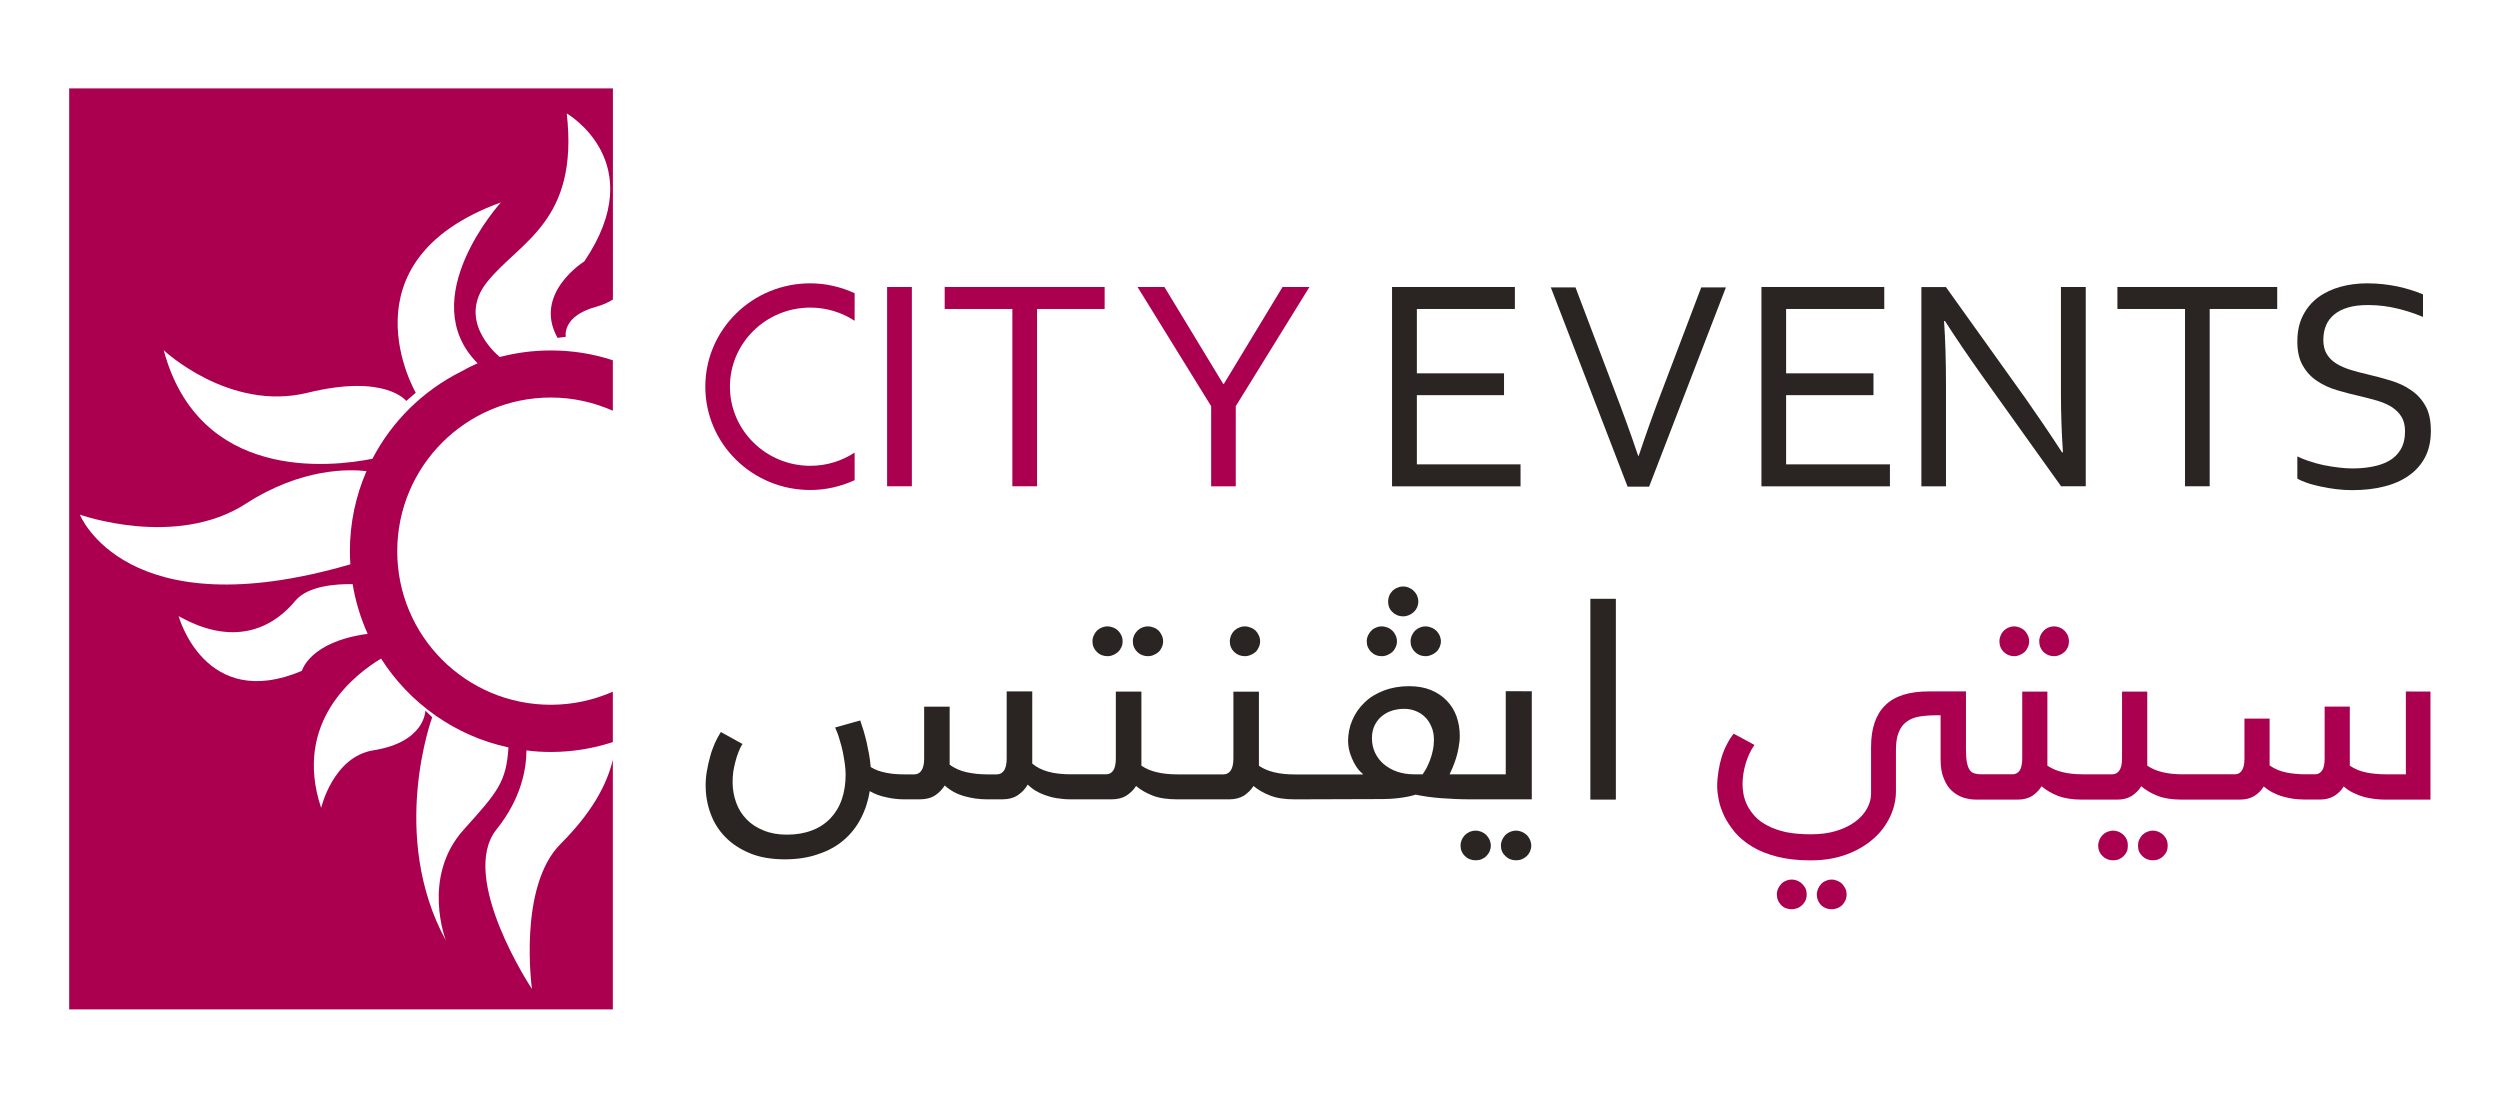 <?xml version="1.0" encoding="utf-8"?>
<!-- Generator: Adobe Illustrator 25.4.1, SVG Export Plug-In . SVG Version: 6.00 Build 0)  -->
<svg version="1.1" id="Layer_1" xmlns="http://www.w3.org/2000/svg" xmlns:xlink="http://www.w3.org/1999/xlink" x="0px" y="0px"
	 viewBox="0 0 361.68 158.82" style="enable-background:new 0 0 361.68 158.82;" xml:space="preserve">
<style type="text/css">
	.st0{clip-path:url(#SVGID_00000005246575753459935130000000577620310259918225_);fill:#2A2523;}
	.st1{fill:#2A2523;}
	.st2{clip-path:url(#SVGID_00000164483121121939175360000011983541209336502716_);fill:#2A2523;}
	.st3{clip-path:url(#SVGID_00000116917820469129285780000003645303267788405694_);fill:#2A2523;}
	.st4{clip-path:url(#SVGID_00000116917820469129285780000003645303267788405694_);fill:#AA004F;}
	.st5{clip-path:url(#SVGID_00000171709991234466501950000012077333942627221911_);fill:#2A2523;}
	.st6{clip-path:url(#SVGID_00000171709991234466501950000012077333942627221911_);fill:#AA004F;}
	.st7{fill:#AA004F;}
	.st8{clip-path:url(#SVGID_00000163776804477105556710000007385595656456831932_);fill:#AA004F;}
</style>
<g>
	<g>
		<defs>
			<rect id="SVGID_1_" x="10.01" y="12.79" width="341.67" height="133.23"/>
		</defs>
		<clipPath id="SVGID_00000003069493353794400010000002480176238270112409_">
			<use xlink:href="#SVGID_1_"  style="overflow:visible;"/>
		</clipPath>
		<path style="clip-path:url(#SVGID_00000003069493353794400010000002480176238270112409_);fill:#2A2523;" d="M298.16,56.87
			c0,2.91,0.1,5.79,0.29,8.58h-0.13c-1.75-2.71-3.53-5.31-5.31-7.85l-11.49-16.07h-3.55v28.83h3.56V55.64c0-3.51-0.1-6.57-0.28-9.2
			h0.13c1.55,2.42,3.33,5.04,5.32,7.84l11.48,16.07h3.57V41.52h-3.59V56.87z"/>
	</g>
	<polygon class="st1" points="204.98,57.17 217.59,57.17 217.59,54.01 204.98,54.01 204.98,44.7 219.16,44.7 219.16,41.52 
		201.39,41.52 201.39,70.36 219.98,70.36 219.98,67.18 204.98,67.18 	"/>
	<g>
		<defs>
			<rect id="SVGID_00000072975901128813308830000008484494564376512676_" x="10.01" y="12.79" width="341.67" height="133.23"/>
		</defs>
		<clipPath id="SVGID_00000036973125698778311970000008316435720128232342_">
			<use xlink:href="#SVGID_00000072975901128813308830000008484494564376512676_"  style="overflow:visible;"/>
		</clipPath>
		<path style="clip-path:url(#SVGID_00000036973125698778311970000008316435720128232342_);fill:#2A2523;" d="M240.49,56.41
			c-1.23,3.2-2.36,6.37-3.41,9.52h-0.09c-1.06-3.15-2.21-6.32-3.44-9.52l-5.62-14.83h-3.57l11.11,28.83h3.11l11.11-28.83h-3.57
			L240.49,56.41z"/>
	</g>
	<polygon class="st1" points="258.4,57.17 271.04,57.17 271.04,54.01 258.4,54.01 258.4,44.7 272.6,44.7 272.6,41.52 254.83,41.52 
		254.83,70.36 273.42,70.36 273.42,67.18 258.4,67.18 	"/>
	<polygon class="st1" points="306.33,44.7 316.11,44.7 316.11,70.35 319.68,70.35 319.68,44.7 329.45,44.7 329.45,41.52 
		306.33,41.52 	"/>
	<g>
		<defs>
			<rect id="SVGID_00000116212945977700320030000017929052508125982880_" x="10.01" y="12.79" width="341.67" height="133.23"/>
		</defs>
		<clipPath id="SVGID_00000119808320909449511740000009176969891211232151_">
			<use xlink:href="#SVGID_00000116212945977700320030000017929052508125982880_"  style="overflow:visible;"/>
		</clipPath>
		<path style="clip-path:url(#SVGID_00000119808320909449511740000009176969891211232151_);fill:#2A2523;" d="M350.89,58.71
			c-0.53-0.95-1.23-1.7-2.09-2.27c-0.85-0.6-1.83-1.05-2.92-1.38c-1.1-0.33-2.22-0.64-3.36-0.9c-0.84-0.19-1.65-0.41-2.42-0.64
			c-0.78-0.24-1.45-0.53-2.05-0.89c-0.59-0.35-1.06-0.82-1.41-1.37c-0.34-0.54-0.52-1.25-0.52-2.1c0-0.75,0.13-1.46,0.39-2.07
			c0.25-0.63,0.67-1.16,1.21-1.61c0.53-0.44,1.21-0.77,2.03-1.01c0.83-0.24,1.77-0.34,2.89-0.34c1.49,0.01,2.85,0.18,4.15,0.5
			c1.29,0.3,2.54,0.72,3.75,1.22v-3.26c-1.13-0.48-2.36-0.86-3.7-1.15c-1.37-0.28-2.8-0.45-4.38-0.45c-1.37,0-2.66,0.17-3.87,0.5
			c-1.21,0.34-2.28,0.84-3.22,1.53c-0.93,0.69-1.66,1.57-2.2,2.63c-0.54,1.05-0.81,2.31-0.81,3.77c0,1.41,0.26,2.57,0.79,3.47
			c0.51,0.91,1.19,1.64,2.04,2.21c0.86,0.58,1.83,1.03,2.91,1.35c1.09,0.33,2.2,0.61,3.35,0.87c0.86,0.2,1.68,0.43,2.45,0.64
			c0.77,0.24,1.48,0.53,2.07,0.89c0.59,0.39,1.08,0.84,1.43,1.4c0.35,0.55,0.54,1.28,0.54,2.12c0,1.07-0.21,1.94-0.62,2.64
			c-0.41,0.68-0.95,1.24-1.66,1.64c-0.71,0.41-1.51,0.68-2.44,0.86c-0.92,0.18-1.9,0.26-2.92,0.26c-0.63,0-1.29-0.05-2.03-0.14
			c-0.71-0.08-1.41-0.21-2.11-0.34c-0.69-0.14-1.38-0.34-2.03-0.56c-0.66-0.2-1.23-0.44-1.77-0.7v3.21c0.34,0.21,0.79,0.4,1.38,0.61
			c0.58,0.21,1.25,0.38,1.96,0.53c0.7,0.16,1.49,0.29,2.28,0.39c0.79,0.1,1.58,0.14,2.32,0.14c1.64,0,3.18-0.16,4.54-0.51
			c1.4-0.33,2.59-0.86,3.6-1.56c1.02-0.7,1.81-1.58,2.39-2.67c0.57-1.08,0.85-2.37,0.85-3.86
			C351.67,60.82,351.42,59.63,350.89,58.71"/>
		<path style="clip-path:url(#SVGID_00000119808320909449511740000009176969891211232151_);fill:#AA004F;" d="M307.23,120.8
			c-0.2-0.18-0.43-0.34-0.68-0.46c-0.28-0.1-0.55-0.17-0.85-0.17c-0.3,0-0.56,0.07-0.83,0.17c-0.28,0.12-0.51,0.29-0.68,0.46
			c-0.2,0.21-0.35,0.43-0.46,0.68c-0.11,0.26-0.18,0.56-0.18,0.85c0,0.62,0.21,1.11,0.62,1.51c0.42,0.42,0.93,0.62,1.53,0.62
			c0.3,0,0.57-0.04,0.85-0.15c0.25-0.12,0.49-0.26,0.68-0.46c0.2-0.19,0.35-0.41,0.46-0.66c0.12-0.27,0.15-0.56,0.15-0.85
			c0-0.29-0.03-0.59-0.15-0.85C307.59,121.23,307.43,121.01,307.23,120.8 M312.98,120.8c-0.19-0.18-0.42-0.34-0.68-0.46
			c-0.25-0.1-0.54-0.17-0.84-0.17c-0.3,0-0.57,0.07-0.83,0.17c-0.28,0.12-0.5,0.29-0.7,0.46c-0.19,0.21-0.33,0.43-0.45,0.68
			c-0.12,0.26-0.17,0.56-0.17,0.85c0,0.62,0.2,1.11,0.61,1.51c0.42,0.42,0.93,0.62,1.53,0.62c0.3,0,0.58-0.04,0.84-0.15
			c0.26-0.12,0.5-0.26,0.68-0.46c0.2-0.19,0.35-0.41,0.48-0.66c0.11-0.27,0.16-0.56,0.16-0.85c0-0.29-0.05-0.59-0.16-0.85
			C313.34,121.23,313.18,121.01,312.98,120.8 M348.06,100.02v12h-2.93c-1,0-1.97-0.09-2.83-0.27c-0.89-0.18-1.66-0.51-2.35-0.98
			v-8.54h-3.64v7.5c0,0.78-0.11,1.36-0.36,1.73c-0.25,0.37-0.6,0.56-1.02,0.56h-1.41c-0.97,0-1.89-0.09-2.76-0.26
			c-0.88-0.18-1.68-0.51-2.41-1.02v-6.78h-3.64v5.77c0,0.78-0.12,1.36-0.37,1.73c-0.24,0.37-0.57,0.56-1.02,0.56h-7.38h-0.01h-0.17
			c-1.15,0-2.14-0.11-2.96-0.32c-0.83-0.2-1.54-0.52-2.15-0.93v-10.71H307v9.67c0,0.78-0.13,1.36-0.38,1.73
			c-0.25,0.37-0.6,0.56-1.04,0.56h-4.08h-0.01h-0.01h-0.16c-1.13,0-2.14-0.11-2.96-0.32c-0.84-0.2-1.55-0.52-2.16-0.93v-10.71h-3.64
			v9.67c0,0.78-0.13,1.36-0.36,1.73c-0.25,0.37-0.61,0.56-1.03,0.56h-4.58c-0.37,0-0.68-0.04-0.95-0.13
			c-0.27-0.07-0.51-0.24-0.68-0.5c-0.19-0.26-0.31-0.63-0.41-1.11c-0.09-0.47-0.13-1.13-0.13-1.96v-8.29h-5.38
			c-2.86,0-4.95,0.66-6.31,2.02c-1.37,1.34-2.04,3.36-2.04,6.03v6.76c0,0.74-0.21,1.48-0.61,2.18c-0.4,0.71-0.96,1.33-1.71,1.88
			c-0.75,0.55-1.66,0.99-2.75,1.32c-1.07,0.33-2.28,0.48-3.64,0.48c-1.39,0-2.61-0.11-3.64-0.32c-1.02-0.24-1.91-0.55-2.63-0.94
			c-0.73-0.38-1.33-0.81-1.8-1.32c-0.47-0.52-0.84-1.03-1.11-1.57c-0.27-0.53-0.45-1.07-0.56-1.61c-0.1-0.54-0.14-1.04-0.14-1.5
			c0-0.5,0.03-1.02,0.12-1.53c0.09-0.51,0.2-1.03,0.35-1.51c0.16-0.51,0.33-0.98,0.55-1.43c0.21-0.44,0.45-0.85,0.7-1.2l-3.01-1.63
			c-0.34,0.43-0.66,0.92-0.94,1.48c-0.31,0.56-0.56,1.18-0.77,1.84c-0.21,0.66-0.37,1.35-0.48,2.07c-0.12,0.73-0.19,1.48-0.19,2.22
			c0,0.58,0.08,1.24,0.23,2.01c0.15,0.76,0.43,1.53,0.81,2.34c0.39,0.79,0.91,1.56,1.55,2.34c0.66,0.77,1.49,1.44,2.49,2.05
			c1,0.61,2.2,1.08,3.58,1.44c1.39,0.36,3,0.54,4.85,0.54c1.94,0,3.68-0.29,5.21-0.86c1.51-0.55,2.83-1.34,3.87-2.26
			c1.06-0.92,1.87-2.01,2.43-3.21c0.56-1.19,0.84-2.43,0.84-3.67v-5.97c0-1.07,0.13-1.93,0.41-2.58c0.25-0.65,0.64-1.16,1.13-1.51
			c0.5-0.37,1.09-0.62,1.8-0.74c0.69-0.11,1.49-0.19,2.38-0.19h0.74v6.34c0,1.08,0.13,2,0.45,2.75c0.28,0.76,0.67,1.36,1.16,1.82
			c0.5,0.45,1.05,0.78,1.66,0.99c0.63,0.2,1.27,0.3,1.92,0.3h5.94c0.86,0,1.56-0.19,2.15-0.55c0.54-0.39,1-0.83,1.33-1.38
			c0.66,0.56,1.45,1.03,2.38,1.39c0.94,0.36,2.11,0.54,3.49,0.54h0.21h0.01h0.01h4.84c0.86,0,1.56-0.19,2.13-0.55
			c0.56-0.39,1.02-0.83,1.35-1.38c0.67,0.56,1.46,1.03,2.39,1.39c0.92,0.36,2.09,0.54,3.5,0.54h0.2h0.01h8.12
			c0.87,0,1.58-0.18,2.16-0.54c0.56-0.36,1.01-0.82,1.34-1.36c0.41,0.33,0.85,0.65,1.32,0.88c0.46,0.24,0.96,0.44,1.48,0.58
			c0.5,0.14,1.02,0.25,1.55,0.33c0.53,0.05,1.05,0.1,1.58,0.1h2.18c0.85,0,1.55-0.18,2.11-0.54c0.56-0.34,1.01-0.8,1.35-1.35
			c0.44,0.38,0.91,0.7,1.42,0.93c0.5,0.25,1.03,0.45,1.55,0.59c0.52,0.13,1.04,0.24,1.56,0.29c0.5,0.06,0.98,0.09,1.43,0.09h6.59
			v-15.64H348.06z M266.51,127.88c-0.19-0.2-0.43-0.35-0.68-0.45c-0.28-0.12-0.55-0.18-0.85-0.18c-0.3,0-0.56,0.06-0.82,0.18
			c-0.27,0.1-0.5,0.25-0.68,0.45c-0.2,0.21-0.34,0.43-0.45,0.69c-0.11,0.27-0.19,0.53-0.19,0.84c0,0.59,0.22,1.11,0.62,1.54
			c0.42,0.4,0.92,0.59,1.53,0.59c0.3,0,0.57-0.06,0.85-0.16c0.25-0.11,0.5-0.26,0.68-0.45c0.19-0.19,0.35-0.42,0.46-0.68
			c0.12-0.27,0.17-0.53,0.17-0.84c0-0.31-0.04-0.57-0.17-0.84C266.86,128.31,266.69,128.09,266.51,127.88 M291.4,94.93
			c0.29,0,0.56-0.06,0.84-0.19c0.25-0.1,0.49-0.26,0.69-0.44c0.19-0.19,0.34-0.43,0.45-0.68c0.12-0.26,0.18-0.54,0.18-0.84
			c0-0.3-0.06-0.57-0.18-0.84c-0.11-0.26-0.27-0.48-0.45-0.69c-0.2-0.19-0.44-0.35-0.69-0.45c-0.27-0.11-0.54-0.18-0.84-0.18
			c-0.3,0-0.57,0.06-0.84,0.18c-0.26,0.1-0.49,0.27-0.68,0.45c-0.19,0.21-0.34,0.43-0.45,0.69c-0.11,0.27-0.17,0.54-0.17,0.84
			c0,0.62,0.2,1.11,0.62,1.53C290.3,94.72,290.79,94.93,291.4,94.93 M260.73,127.88c-0.2-0.2-0.42-0.35-0.69-0.45
			c-0.24-0.12-0.53-0.18-0.83-0.18c-0.31,0-0.59,0.06-0.84,0.18c-0.26,0.1-0.49,0.25-0.67,0.45c-0.2,0.21-0.34,0.43-0.47,0.69
			c-0.11,0.27-0.17,0.53-0.17,0.84c0,0.59,0.22,1.11,0.63,1.54c0.4,0.4,0.91,0.59,1.52,0.59c0.3,0,0.58-0.06,0.83-0.16
			c0.28-0.11,0.5-0.26,0.69-0.45c0.2-0.19,0.37-0.42,0.49-0.68c0.11-0.27,0.16-0.53,0.16-0.84c0-0.31-0.05-0.57-0.16-0.84
			C261.1,128.31,260.93,128.09,260.73,127.88 M297.16,94.93c0.3,0,0.59-0.06,0.85-0.19c0.26-0.1,0.47-0.26,0.68-0.44
			c0.2-0.19,0.35-0.43,0.47-0.68c0.11-0.26,0.16-0.54,0.16-0.84c0-0.3-0.06-0.57-0.16-0.84c-0.12-0.26-0.28-0.48-0.47-0.69
			c-0.21-0.19-0.42-0.35-0.68-0.45c-0.25-0.11-0.55-0.18-0.85-0.18c-0.29,0-0.56,0.06-0.84,0.18c-0.26,0.1-0.48,0.27-0.67,0.45
			c-0.19,0.21-0.34,0.43-0.46,0.69c-0.11,0.27-0.17,0.54-0.17,0.84c0,0.62,0.2,1.11,0.61,1.53
			C296.05,94.72,296.56,94.93,297.16,94.93"/>
		<path style="clip-path:url(#SVGID_00000119808320909449511740000009176969891211232151_);fill:#2A2523;" d="M166.08,94.93
			c0.29,0,0.58-0.06,0.86-0.19c0.25-0.1,0.5-0.26,0.7-0.44c0.19-0.19,0.34-0.43,0.45-0.68c0.12-0.26,0.18-0.54,0.18-0.84
			c0-0.3-0.06-0.57-0.18-0.84c-0.11-0.26-0.27-0.48-0.45-0.69c-0.2-0.19-0.44-0.35-0.7-0.45c-0.27-0.11-0.57-0.18-0.86-0.18
			c-0.31,0-0.59,0.06-0.86,0.18c-0.28,0.1-0.48,0.27-0.68,0.45c-0.21,0.21-0.35,0.43-0.48,0.69c-0.1,0.27-0.17,0.54-0.17,0.84
			c0,0.62,0.22,1.11,0.63,1.53C164.94,94.72,165.46,94.93,166.08,94.93"/>
		<path style="clip-path:url(#SVGID_00000119808320909449511740000009176969891211232151_);fill:#2A2523;" d="M199.91,94.93
			c0.3,0,0.57-0.06,0.86-0.19c0.25-0.1,0.48-0.26,0.68-0.44c0.21-0.19,0.35-0.43,0.47-0.68c0.12-0.26,0.18-0.54,0.18-0.84
			c0-0.3-0.06-0.57-0.18-0.84c-0.12-0.26-0.26-0.48-0.47-0.69c-0.2-0.19-0.43-0.35-0.68-0.45c-0.29-0.11-0.56-0.18-0.86-0.18
			c-0.31,0-0.6,0.06-0.85,0.18c-0.28,0.1-0.51,0.27-0.68,0.45c-0.21,0.21-0.35,0.43-0.47,0.69c-0.12,0.27-0.18,0.54-0.18,0.84
			c0,0.62,0.21,1.11,0.63,1.53C198.77,94.72,199.28,94.93,199.91,94.93"/>
		<path style="clip-path:url(#SVGID_00000119808320909449511740000009176969891211232151_);fill:#2A2523;" d="M206.24,94.93
			c0.29,0,0.58-0.06,0.85-0.19c0.27-0.1,0.51-0.26,0.71-0.44c0.2-0.19,0.36-0.43,0.48-0.68c0.1-0.26,0.18-0.54,0.18-0.84
			c0-0.3-0.08-0.57-0.18-0.84c-0.12-0.26-0.28-0.48-0.48-0.69c-0.2-0.19-0.44-0.35-0.71-0.45c-0.26-0.11-0.55-0.18-0.85-0.18
			c-0.31,0-0.57,0.06-0.85,0.18c-0.26,0.1-0.49,0.27-0.69,0.45c-0.19,0.21-0.33,0.43-0.45,0.69c-0.12,0.27-0.18,0.54-0.18,0.84
			c0,0.62,0.21,1.11,0.63,1.53C205.11,94.72,205.63,94.93,206.24,94.93"/>
		<path style="clip-path:url(#SVGID_00000119808320909449511740000009176969891211232151_);fill:#2A2523;" d="M202.99,89.17
			c0.31,0,0.6-0.07,0.86-0.18c0.27-0.12,0.51-0.28,0.68-0.45c0.21-0.19,0.36-0.41,0.49-0.67c0.11-0.27,0.17-0.55,0.17-0.85
			c0-0.29-0.06-0.57-0.17-0.83c-0.12-0.28-0.28-0.5-0.49-0.7c-0.18-0.2-0.42-0.35-0.68-0.46c-0.26-0.12-0.55-0.18-0.86-0.18
			c-0.3,0-0.57,0.06-0.84,0.18c-0.28,0.11-0.51,0.27-0.71,0.46c-0.18,0.2-0.35,0.42-0.46,0.7c-0.1,0.25-0.16,0.54-0.16,0.83
			c0,0.62,0.21,1.14,0.63,1.53C201.87,88.96,202.38,89.17,202.99,89.17"/>
		<path style="clip-path:url(#SVGID_00000119808320909449511740000009176969891211232151_);fill:#2A2523;" d="M180.1,94.93
			c0.3,0,0.58-0.06,0.85-0.19c0.28-0.1,0.51-0.26,0.72-0.44c0.19-0.19,0.34-0.43,0.45-0.68c0.12-0.26,0.18-0.54,0.18-0.84
			c0-0.3-0.05-0.57-0.18-0.84c-0.11-0.26-0.27-0.48-0.45-0.69c-0.21-0.19-0.44-0.35-0.72-0.45c-0.26-0.11-0.55-0.18-0.85-0.18
			c-0.31,0-0.58,0.06-0.85,0.18c-0.27,0.1-0.5,0.27-0.7,0.45c-0.2,0.21-0.35,0.43-0.46,0.69c-0.1,0.27-0.17,0.54-0.17,0.84
			c0,0.62,0.2,1.11,0.62,1.53C178.97,94.72,179.48,94.93,180.1,94.93"/>
		<path style="clip-path:url(#SVGID_00000119808320909449511740000009176969891211232151_);fill:#2A2523;" d="M160.22,94.93
			c0.3,0,0.6-0.06,0.86-0.19c0.26-0.1,0.49-0.26,0.69-0.44c0.2-0.19,0.35-0.43,0.47-0.68c0.12-0.26,0.17-0.54,0.17-0.84
			c0-0.3-0.05-0.57-0.17-0.84c-0.12-0.26-0.27-0.48-0.47-0.69c-0.2-0.19-0.43-0.35-0.69-0.45c-0.26-0.11-0.56-0.18-0.86-0.18
			c-0.29,0-0.58,0.06-0.85,0.18c-0.26,0.1-0.5,0.27-0.69,0.45c-0.18,0.21-0.34,0.43-0.45,0.69c-0.12,0.27-0.18,0.54-0.18,0.84
			c0,0.62,0.21,1.11,0.63,1.53C159.08,94.72,159.61,94.93,160.22,94.93"/>
	</g>
	<rect x="230.08" y="86.63" class="st1" width="3.69" height="29.05"/>
	<g>
		<defs>
			<rect id="SVGID_00000170244188725171556760000011533550321879879044_" x="10.01" y="12.79" width="341.67" height="133.23"/>
		</defs>
		<clipPath id="SVGID_00000117658474698364012390000004117175002219350676_">
			<use xlink:href="#SVGID_00000170244188725171556760000011533550321879879044_"  style="overflow:visible;"/>
		</clipPath>
		<path style="clip-path:url(#SVGID_00000117658474698364012390000004117175002219350676_);fill:#2A2523;" d="M207.28,108.61
			c-0.11,0.5-0.24,0.96-0.4,1.37c-0.17,0.42-0.34,0.83-0.52,1.17c-0.21,0.35-0.38,0.64-0.54,0.87h-1.3c-0.84,0-1.63-0.13-2.36-0.37
			c-0.72-0.24-1.36-0.61-1.92-1.06c-0.54-0.46-0.98-1-1.29-1.65c-0.31-0.64-0.47-1.36-0.47-2.15c0-0.72,0.14-1.36,0.42-1.91
			c0.28-0.53,0.63-0.98,1.06-1.31c0.44-0.35,0.94-0.61,1.49-0.78c0.55-0.16,1.12-0.24,1.68-0.24c0.56,0,1.11,0.09,1.62,0.29
			c0.52,0.2,0.99,0.48,1.38,0.87c0.41,0.38,0.72,0.86,0.95,1.41c0.26,0.57,0.37,1.22,0.37,1.96
			C207.44,107.62,207.39,108.13,207.28,108.61 M217.84,100.02v12h-8.12c0.13-0.28,0.28-0.62,0.45-1.01
			c0.17-0.41,0.32-0.84,0.48-1.32c0.15-0.5,0.29-1.01,0.37-1.56c0.11-0.55,0.17-1.11,0.17-1.7c0-0.99-0.17-1.92-0.47-2.79
			c-0.31-0.86-0.78-1.62-1.41-2.27c-0.62-0.65-1.39-1.17-2.29-1.54c-0.9-0.37-1.97-0.56-3.16-0.56c-1.35,0-2.57,0.22-3.67,0.64
			c-1.1,0.42-2.03,0.99-2.78,1.73c-0.77,0.72-1.34,1.57-1.76,2.53c-0.42,0.96-0.62,1.99-0.62,3.04c0,0.34,0.04,0.73,0.12,1.15
			c0.08,0.4,0.22,0.84,0.4,1.26c0.17,0.44,0.39,0.86,0.65,1.26c0.26,0.41,0.57,0.76,0.95,1.07l0.02,0.09h-9.65h-0.01h-0.02h-0.16
			c-1.17,0-2.18-0.11-3.02-0.32c-0.83-0.2-1.58-0.52-2.18-0.94v-10.71h-3.69v9.67c0,0.78-0.14,1.36-0.39,1.73
			c-0.25,0.37-0.61,0.56-1.03,0.56h-6.51h-0.02h-0.17c-1.16,0-2.16-0.11-3-0.32c-0.85-0.2-1.58-0.52-2.19-0.94v-10.71h-3.7v9.67
			c0,0.78-0.12,1.36-0.37,1.73c-0.24,0.37-0.6,0.56-1.04,0.56h-4.92h-0.01h-0.02h-0.16c-1.28,0-2.38-0.13-3.27-0.38
			c-0.9-0.25-1.68-0.64-2.3-1.17v-10.44h-3.7v9.71c0,0.78-0.14,1.36-0.38,1.73c-0.25,0.37-0.61,0.56-1.05,0.56h-1.42
			c-1.08,0-2.06-0.11-3-0.32c-0.9-0.21-1.71-0.58-2.4-1.08v-8.39h-3.69v7.5c0,0.78-0.13,1.36-0.39,1.73
			c-0.24,0.37-0.58,0.56-1.02,0.56h-1.42c-0.91,0-1.78-0.05-2.6-0.22c-0.85-0.15-1.61-0.41-2.3-0.84c-0.05-0.58-0.12-1.16-0.23-1.79
			c-0.11-0.61-0.24-1.21-0.36-1.8c-0.14-0.58-0.29-1.15-0.45-1.69c-0.17-0.53-0.32-1.01-0.48-1.46l-3.63,1.02
			c0.24,0.53,0.46,1.09,0.64,1.74c0.21,0.63,0.36,1.27,0.49,1.87c0.12,0.63,0.21,1.21,0.29,1.76c0.07,0.57,0.1,1.03,0.1,1.42
			c0,1.36-0.19,2.58-0.57,3.65c-0.38,1.08-0.94,1.98-1.66,2.73c-0.73,0.75-1.62,1.34-2.66,1.72c-1.07,0.41-2.26,0.61-3.62,0.61
			c-1.26,0-2.38-0.2-3.36-0.61c-0.97-0.39-1.8-0.92-2.46-1.61c-0.66-0.68-1.17-1.48-1.5-2.4c-0.34-0.93-0.52-1.92-0.52-2.97
			c0-0.49,0.03-0.98,0.09-1.48c0.09-0.51,0.18-1,0.31-1.48c0.12-0.5,0.28-0.96,0.45-1.4c0.17-0.43,0.36-0.84,0.58-1.17l-3.13-1.73
			c-0.32,0.49-0.6,1.04-0.88,1.64c-0.26,0.61-0.5,1.26-0.68,1.94c-0.2,0.67-0.34,1.37-0.46,2.07c-0.13,0.69-0.18,1.4-0.18,2.07
			c0,1.4,0.23,2.77,0.7,4.04c0.46,1.3,1.18,2.45,2.13,3.42c0.95,0.98,2.13,1.76,3.55,2.35c1.43,0.6,3.13,0.89,5.07,0.89
			c1.78,0,3.37-0.24,4.8-0.74c1.43-0.47,2.65-1.13,3.69-2.01c1.03-0.87,1.86-1.92,2.49-3.12c0.64-1.22,1.08-2.55,1.31-4
			c0.75,0.44,1.58,0.74,2.44,0.9c0.84,0.2,1.71,0.29,2.58,0.29h2.2c0.91,0,1.65-0.19,2.25-0.58c0.56-0.38,1.02-0.86,1.38-1.42
			c0.83,0.75,1.8,1.26,2.86,1.55c1.07,0.3,2.15,0.45,3.23,0.45h2.22c0.93,0,1.69-0.21,2.29-0.62c0.61-0.42,1.06-0.91,1.4-1.51
			c0.34,0.31,0.69,0.61,1.11,0.86c0.41,0.25,0.86,0.47,1.37,0.65c0.51,0.19,1.08,0.35,1.7,0.45c0.61,0.1,1.29,0.17,2.05,0.17h0.2
			h0.03h5.67c0.88,0,1.61-0.19,2.17-0.55c0.58-0.39,1.04-0.83,1.38-1.38c0.66,0.56,1.47,1.03,2.41,1.39
			c0.94,0.37,2.14,0.54,3.56,0.54h0.2h0.02h7.27c0.87,0,1.59-0.19,2.17-0.55c0.56-0.39,1.02-0.83,1.36-1.38
			c0.68,0.56,1.48,1.03,2.43,1.39c0.95,0.37,2.12,0.54,3.56,0.54h0.2h0.01h0.02c0,0,9.35-0.04,12.38-0.04
			c3.03,0,4.85-0.64,4.85-0.64c1.11,0.23,2.34,0.41,3.67,0.51c1.31,0.1,2.78,0.17,4.39,0.17h8.75v-15.64H217.84z"/>
		<path style="clip-path:url(#SVGID_00000117658474698364012390000004117175002219350676_);fill:#2A2523;" d="M220.88,120.8
			c-0.21-0.18-0.44-0.34-0.71-0.46c-0.28-0.1-0.54-0.17-0.85-0.17c-0.31,0-0.57,0.07-0.85,0.17c-0.26,0.12-0.5,0.28-0.69,0.46
			c-0.19,0.21-0.34,0.43-0.45,0.68c-0.12,0.26-0.19,0.56-0.19,0.85c0,0.62,0.21,1.11,0.64,1.51c0.42,0.42,0.93,0.62,1.54,0.62
			c0.31,0,0.57-0.04,0.85-0.15c0.27-0.12,0.5-0.26,0.71-0.46c0.2-0.19,0.35-0.41,0.47-0.66c0.11-0.27,0.18-0.56,0.18-0.85
			c0-0.29-0.07-0.59-0.18-0.85C221.23,121.23,221.08,121.01,220.88,120.8"/>
		<path style="clip-path:url(#SVGID_00000117658474698364012390000004117175002219350676_);fill:#2A2523;" d="M215.03,120.8
			c-0.2-0.18-0.43-0.34-0.7-0.46c-0.25-0.1-0.55-0.17-0.86-0.17c-0.3,0-0.58,0.07-0.85,0.17c-0.26,0.12-0.5,0.28-0.68,0.46
			c-0.2,0.21-0.35,0.43-0.46,0.68c-0.11,0.26-0.18,0.56-0.18,0.85c0,0.62,0.21,1.11,0.62,1.51c0.43,0.42,0.96,0.62,1.55,0.62
			c0.31,0,0.61-0.04,0.86-0.15c0.27-0.12,0.51-0.26,0.7-0.46c0.19-0.19,0.34-0.41,0.47-0.66c0.11-0.27,0.18-0.56,0.18-0.85
			c0-0.29-0.07-0.59-0.18-0.85C215.37,121.23,215.22,121.01,215.03,120.8"/>
		<path style="clip-path:url(#SVGID_00000117658474698364012390000004117175002219350676_);fill:#AA004F;" d="M102.04,55.94
			c0,8.26,6.79,14.95,15.19,14.95c2.29,0,4.46-0.53,6.41-1.42v-3.99c-1.84,1.2-4.04,1.91-6.41,1.91c-6.41,0-11.63-5.14-11.63-11.45
			c0-6.31,5.21-11.44,11.63-11.44c2.37,0,4.57,0.71,6.41,1.91v-3.99c-1.95-0.9-4.12-1.43-6.41-1.43
			C108.83,40.98,102.04,47.69,102.04,55.94"/>
	</g>
	<polygon class="st7" points="136.67,44.7 146.46,44.7 146.46,70.35 150.03,70.35 150.03,44.7 159.81,44.7 159.81,41.52 
		136.67,41.52 	"/>
	<polygon class="st7" points="185.55,41.52 177.06,55.54 176.96,55.54 168.46,41.52 164.57,41.52 175.22,58.76 175.22,70.36 
		178.78,70.36 178.78,58.76 189.44,41.52 	"/>
	<rect x="128.34" y="41.52" class="st7" width="3.58" height="28.83"/>
	<g>
		<defs>
			<rect id="SVGID_00000103949154044149837530000003847730453153266363_" x="10.01" y="12.79" width="341.67" height="133.23"/>
		</defs>
		<clipPath id="SVGID_00000052079183941965339740000008690219050951705788_">
			<use xlink:href="#SVGID_00000103949154044149837530000003847730453153266363_"  style="overflow:visible;"/>
		</clipPath>
		<path style="clip-path:url(#SVGID_00000052079183941965339740000008690219050951705788_);fill:#AA004F;" d="M64.52,136.1
			c-8.32-15.26-1.99-32.33-1.99-32.33l-0.99-0.97c0,0,0,4.56-7.53,5.75c-5.83,0.94-7.55,8.33-7.55,8.33
			c-4.15-12.49,5-19.4,8.67-21.6c4.11,6.45,10.7,11.19,18.43,12.85c-0.31,4.99-1.54,6.43-6.47,11.89
			C60.9,126.91,64.52,136.1,64.52,136.1 M43.68,97.05c-14.06,5.97-17.84-7.92-17.84-7.92c8.74,4.94,14.26,0.98,16.86-2.19
			c1.83-2.22,6.01-2.47,8.32-2.43c0.41,2.52,1.16,4.93,2.17,7.19C44.76,92.84,43.68,97.05,43.68,97.05 M11.55,74.45
			c0,0,13.88,4.97,24.02-1.58c8.06-5.21,15-5,17.45-4.71c-1.54,3.55-2.4,7.46-2.4,11.58c0,0.64,0.02,1.27,0.07,1.9
			C18.13,91.14,11.55,74.45,11.55,74.45 M44.5,56.82c11.3-2.77,14.27,1.19,14.27,1.19l1.38-1.19c0,0-11.09-19.02,12.32-27.54
			c0,0-12.68,13.94-3.37,23.28c-0.82,0.35-1.61,0.75-2.36,1.18c-5.51,2.75-10.02,7.18-12.86,12.63c-6.07,1.22-25.07,3.35-30.2-15.71
			C23.67,50.67,33.18,59.6,44.5,56.82 M88.66,109.92c-0.9,3.77-3.16,7.76-7.53,12.14c-6.24,6.19-4.17,21.02-4.17,21.02
			s-10.72-16.14-5.12-23.1c3.68-4.58,4.32-8.96,4.32-11.42c1.16,0.16,2.32,0.23,3.53,0.23c3.13,0,6.15-0.51,8.97-1.43v-7.29
			c-2.74,1.2-5.77,1.89-8.97,1.89c-12.28,0-22.22-9.94-22.22-22.21c0-12.28,9.94-22.24,22.22-22.24c3.2,0,6.23,0.7,8.97,1.91v-7.3
			c-2.82-0.93-5.84-1.42-8.97-1.42c-2.56,0-5.02,0.33-7.39,0.95c-0.79-0.67-6.14-5.43-1.84-10.84c4.65-5.85,13.33-8.69,11.53-24.4
			c0,0,12.28,7.04,2.54,21.41c0,0-7.47,4.63-3.87,11.06l1.19-0.15c0,0-0.6-2.98,4.34-4.33c0.98-0.27,1.79-0.63,2.48-1.07V12.79
			H10.01v133.24h78.65V109.92z"/>
	</g>
</g>
</svg>

